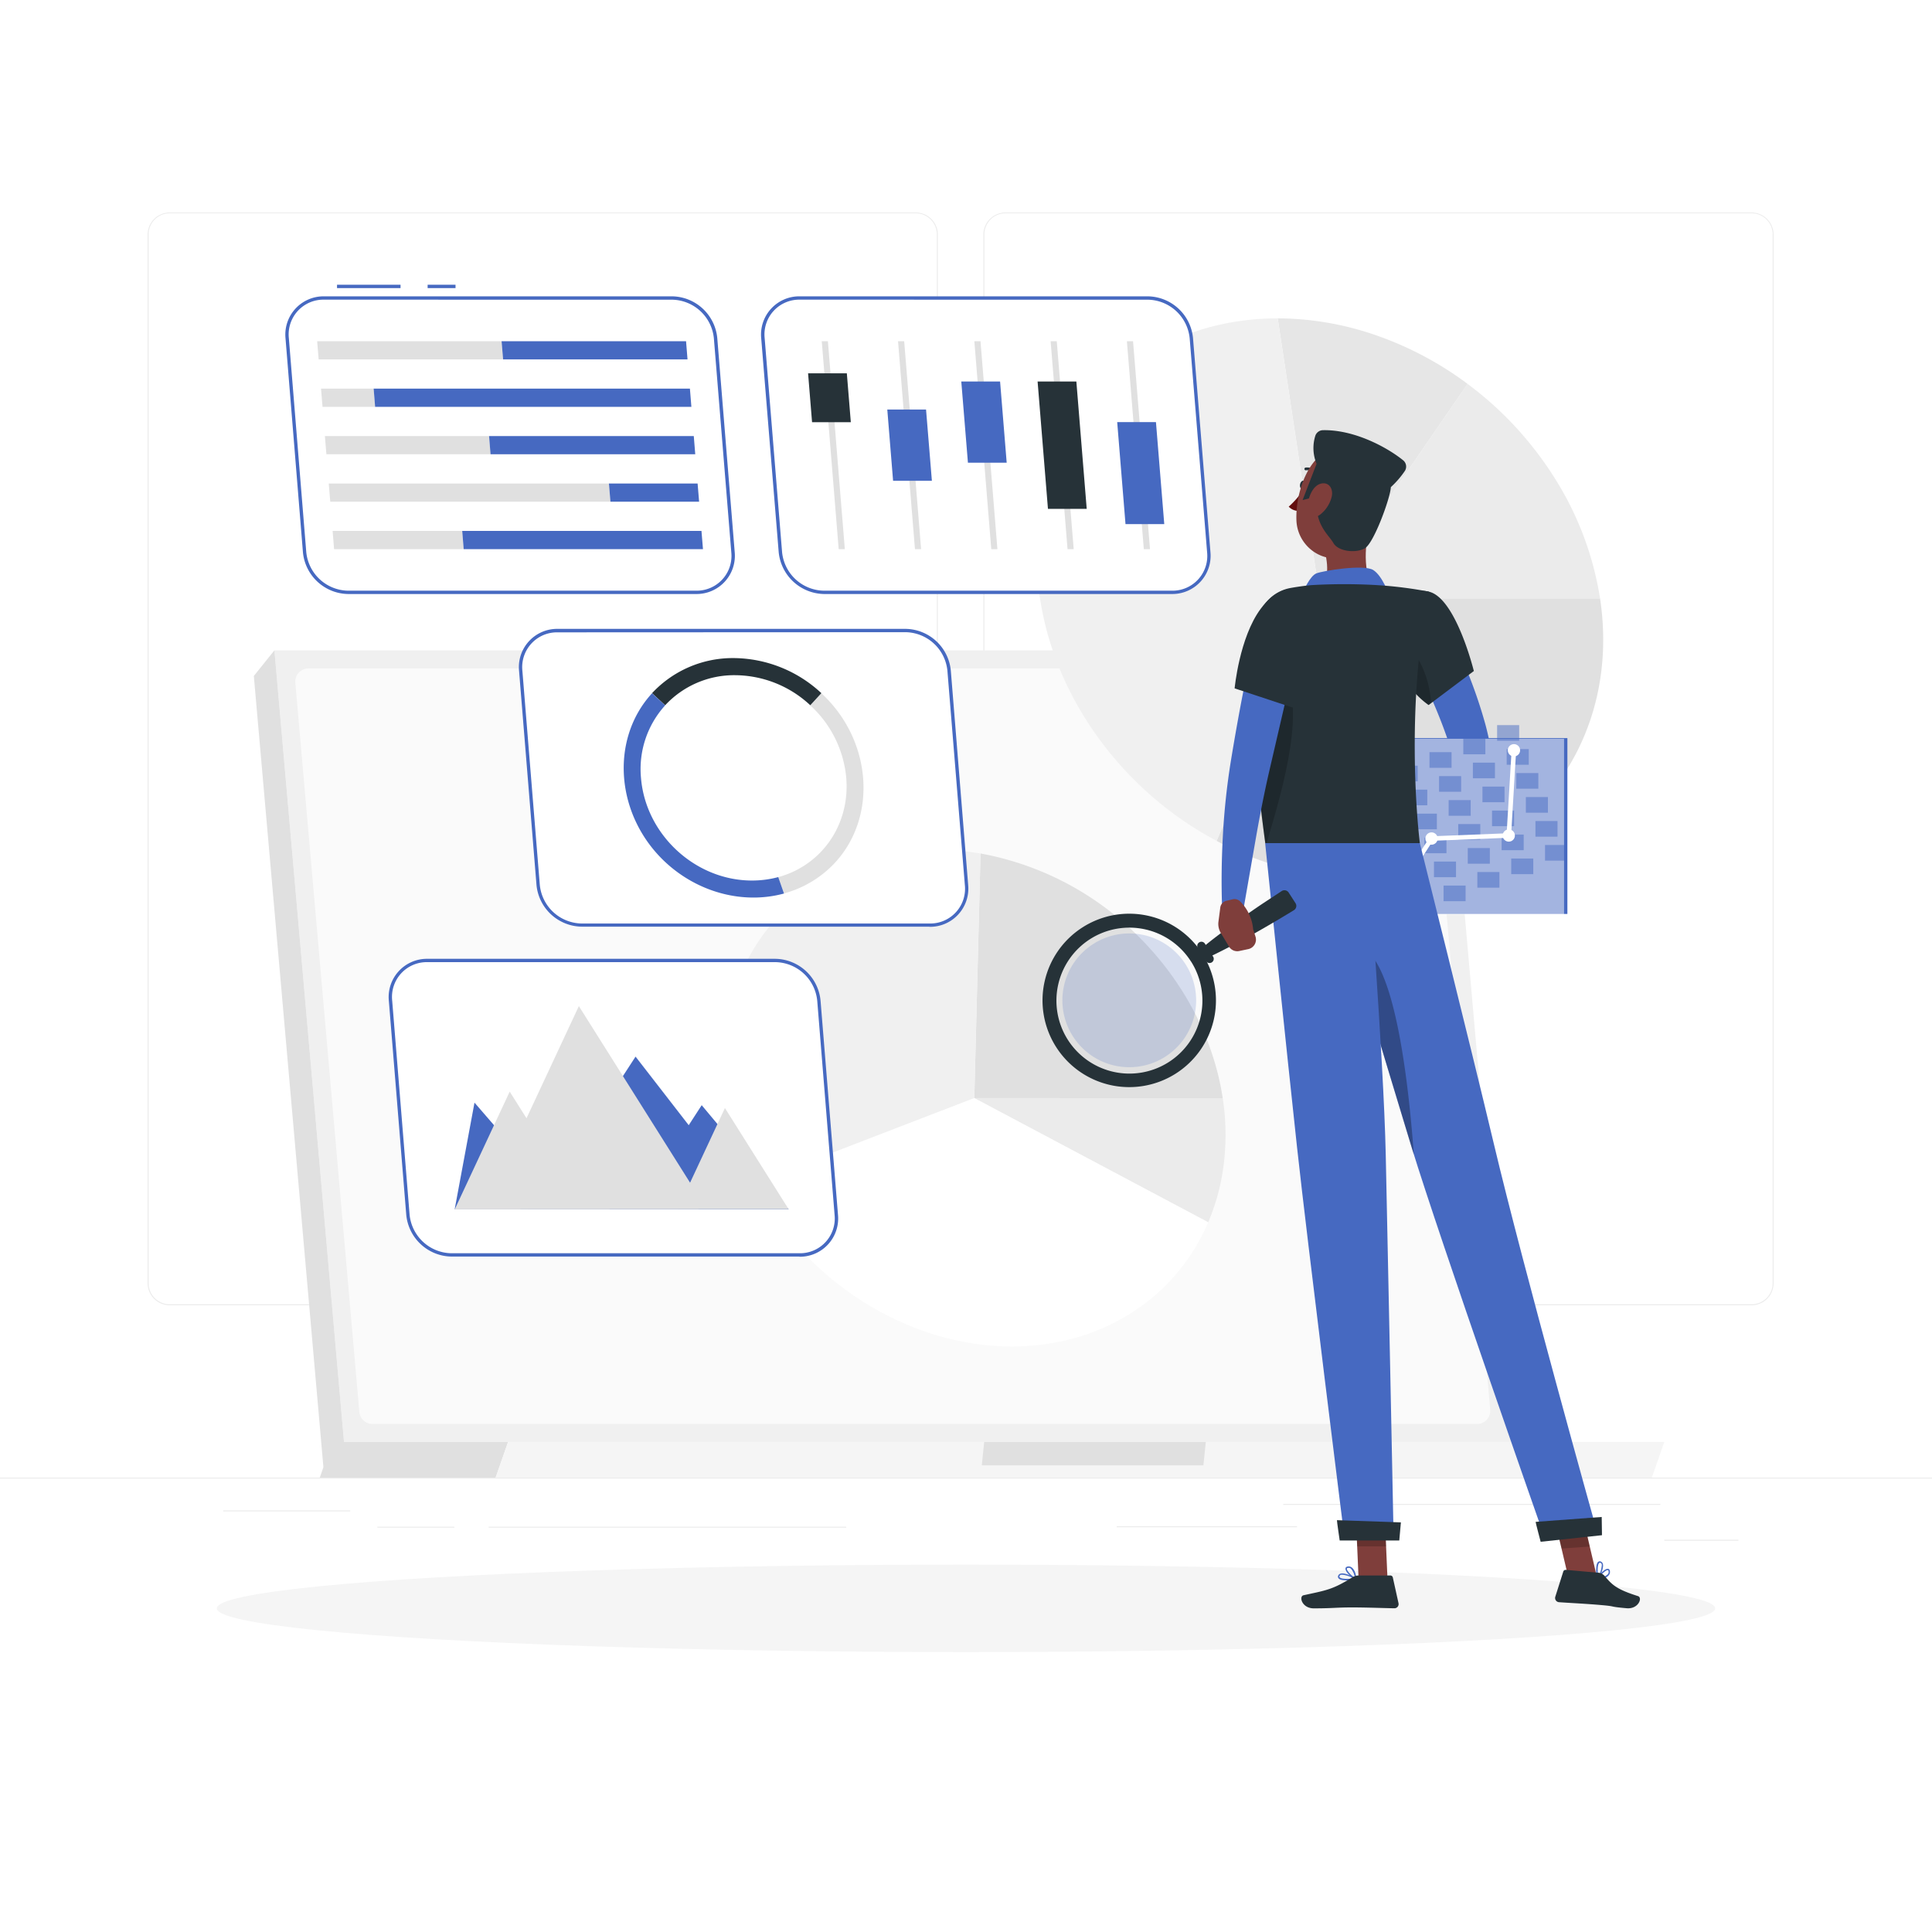 <svg class="animated" xmlns="http://www.w3.org/2000/svg" viewBox="0 0 500 500" version="1.1" xmlns:xlink="http://www.w3.org/1999/xlink" xmlns:svgjs="http://svgjs.com/svgjs" ><style>svg:not(.animated) .animable {opacity: 0;}.animated #background-complete--inject-2 {animation: 1s 1 forwards cubic-bezier(.36,-0.01,.5,1.38) slideDown;animation-delay: 0s;}.animated #Shadow--inject-2 {animation: 1s 1 forwards cubic-bezier(.36,-0.01,.5,1.38) fadeIn;animation-delay: 0s;}.animated #setup-analytics--inject-2 {animation: 1s 1 forwards cubic-bezier(.36,-0.01,.5,1.38) lightSpeedRight,3s Infinite  linear heartbeat;animation-delay: 0s,1s;}.animated #Character--inject-2 {animation: 1s 1 forwards cubic-bezier(.36,-0.01,.5,1.38) fadeIn;animation-delay: 0s;}            @keyframes slideDown {                0% {                    opacity: 0;                    transform: translateY(-30px);                }                100% {                    opacity: 1;                    transform: translateY(0);                }            }                    @keyframes fadeIn {                0% {                    opacity: 0;                }                100% {                    opacity: 1;                }            }                    @keyframes lightSpeedRight {              from {                transform: translate3d(50%, 0, 0) skewX(-20deg);                opacity: 0;              }              60% {                transform: skewX(10deg);                opacity: 1;              }              80% {                transform: skewX(-2deg);              }              to {                opacity: 1;                transform: translate3d(0, 0, 0);              }            }                    @keyframes heartbeat {                0% {                    transform: scale(1);                }                10% {                    transform: scale(1.1);                }                30% {                    transform: scale(1);                }                40% {                    transform: scale(1);                }                50% {                    transform: scale(1.1);                }                60% {                    transform: scale(1);                }                100% {                    transform: scale(1);                }            }        </style><g id="background-complete--inject-2" class="animable" style="transform-origin: 250px 226.87px;"><rect y="382.4" width="500" height="0.25" style="fill: rgb(235, 235, 235); transform-origin: 250px 382.525px;" id="elqs9frng8iw8" class="animable"></rect><rect x="332.11" y="389.21" width="97.6" height="0.25" style="fill: rgb(235, 235, 235); transform-origin: 380.91px 389.335px;" id="elu56ypnpfho" class="animable"></rect><rect x="289" y="394.99" width="46.67" height="0.25" style="fill: rgb(235, 235, 235); transform-origin: 312.335px 395.115px;" id="elsykcod9sqjj" class="animable"></rect><rect x="430.71" y="398.49" width="19.19" height="0.25" style="fill: rgb(235, 235, 235); transform-origin: 440.305px 398.615px;" id="elkz5tr3os30g" class="animable"></rect><rect x="126.47" y="395.11" width="92.53" height="0.25" style="fill: rgb(235, 235, 235); transform-origin: 172.735px 395.235px;" id="elpxm4gsijtb" class="animable"></rect><rect x="97.67" y="395.11" width="19.9" height="0.25" style="fill: rgb(235, 235, 235); transform-origin: 107.62px 395.235px;" id="elwbtdc7w228" class="animable"></rect><rect x="57.79" y="390.89" width="32.86" height="0.25" style="fill: rgb(235, 235, 235); transform-origin: 74.22px 391.015px;" id="el4jpq05tbrc7" class="animable"></rect><path d="M237,337.8H43.91a5.71,5.71,0,0,1-5.7-5.71V60.66A5.71,5.71,0,0,1,43.91,55H237a5.71,5.71,0,0,1,5.71,5.71V332.09A5.71,5.71,0,0,1,237,337.8ZM43.91,55.2a5.46,5.46,0,0,0-5.45,5.46V332.09a5.46,5.46,0,0,0,5.45,5.46H237a5.47,5.47,0,0,0,5.46-5.46V60.66A5.47,5.47,0,0,0,237,55.2Z" style="fill: rgb(235, 235, 235); transform-origin: 140.46px 196.4px;" id="elytmhapof6vb" class="animable"></path><path d="M453.31,337.8H260.21a5.72,5.72,0,0,1-5.71-5.71V60.66A5.72,5.72,0,0,1,260.21,55h193.1A5.71,5.71,0,0,1,459,60.66V332.09A5.71,5.71,0,0,1,453.31,337.8ZM260.21,55.2a5.47,5.47,0,0,0-5.46,5.46V332.09a5.47,5.47,0,0,0,5.46,5.46h193.1a5.47,5.47,0,0,0,5.46-5.46V60.66a5.47,5.47,0,0,0-5.46-5.46Z" style="fill: rgb(235, 235, 235); transform-origin: 356.75px 196.4px;" id="el17moy7kcd1p" class="animable"></path><polygon points="391.07 373.19 89.03 373.19 71.02 168.31 373.06 168.31 391.07 373.19" style="fill: rgb(240, 240, 240); transform-origin: 231.045px 270.75px;" id="el2c6snc805v8" class="animable"></polygon><polygon points="83.7 379.72 89.03 373.19 71.02 168.31 65.69 174.94 83.7 379.72" style="fill: rgb(224, 224, 224); transform-origin: 77.36px 274.015px;" id="el5ml3d2tegwy" class="animable"></polygon><path d="M93,365.42,76.43,176.69a3.41,3.41,0,0,1,3.39-3.7H365.68a3.39,3.39,0,0,1,3.39,3.1l16.59,188.73a3.4,3.4,0,0,1-3.39,3.7H96.41A3.39,3.39,0,0,1,93,365.42Z" style="fill: rgb(250, 250, 250); transform-origin: 231.045px 270.755px;" id="elg4p12rbpk4q" class="animable"></path><polygon points="131.49 373.19 85.98 373.19 82.76 382.4 128.27 382.4 131.49 373.19" style="fill: rgb(224, 224, 224); transform-origin: 107.125px 377.795px;" id="elk7jju4i997" class="animable"></polygon><polygon points="131.49 373.19 430.71 373.19 427.49 382.4 128.27 382.4 131.49 373.19" style="fill: rgb(245, 245, 245); transform-origin: 279.49px 377.795px;" id="el6npj5jqm6cd" class="animable"></polygon><polygon points="254.7 373.19 312.06 373.19 311.44 379.22 254.09 379.22 254.7 373.19" style="fill: rgb(224, 224, 224); transform-origin: 283.075px 376.205px;" id="elndws1sffkbf" class="animable"></polygon><path d="M341.62,154.86h72.47c6,39.76-21.77,72.47-61.53,72.47a80.81,80.81,0,0,1-37.7-9.71Z" style="fill: rgb(224, 224, 224); transform-origin: 364.883px 191.095px;" id="el0mi5t0gcv1d9" class="animable"></path><path d="M341.62,154.86l38.19-55.51a90.19,90.19,0,0,1,22.86,24.89,81.84,81.84,0,0,1,11.42,30.62Z" style="fill: rgb(235, 235, 235); transform-origin: 377.855px 127.105px;" id="eloec5pb8t7do" class="animable"></path><path d="M341.62,154.86,330.67,82.39a78,78,0,0,1,25.45,4.38,87.58,87.58,0,0,1,23.69,12.58Z" style="fill: rgb(230, 230, 230); transform-origin: 355.24px 118.625px;" id="ele0eguukixi" class="animable"></path><path d="M341.62,154.86l-26.76,62.76c-24.35-12.92-41.81-36.9-45.71-62.76-6-39.75,21.76-72.47,61.52-72.47Z" style="fill: rgb(240, 240, 240); transform-origin: 304.977px 150.005px;" id="eloqbbvgtal9e" class="animable"></path><path d="M252.15,284.19h64.29a62.4,62.4,0,0,1,.32,16.64,55.72,55.72,0,0,1-4.08,15.5Z" style="fill: rgb(235, 235, 235); transform-origin: 284.659px 300.26px;" id="eljz88khkbzq" class="animable"></path><path d="M252.15,284.19l1.61-63.31a77.39,77.39,0,0,1,41.4,22c11.46,11.57,19,26.21,21.28,41.32Z" style="fill: rgb(224, 224, 224); transform-origin: 284.295px 252.54px;" id="elpkf9bpml739" class="animable"></path><path d="M252.15,284.19l-57.08,22a71.4,71.4,0,0,1-7.2-22c-5.33-35.27,19.31-64.29,54.57-64.29a66.93,66.93,0,0,1,11.32,1Z" style="fill: rgb(240, 240, 240); transform-origin: 220.452px 263.045px;" id="elm0bah7mk9fk" class="animable"></path><path d="M252.15,284.19l60.53,32.14c-8.47,19.87-27.88,32.14-50.81,32.14-27,0-53.75-17-66.8-42.29Z" style="fill: rgb(255, 255, 255); transform-origin: 253.875px 316.33px;" id="elzmaxy1pn9vo" class="animable"></path></g><g id="Shadow--inject-2" class="animable" style="transform-origin: 250px 416.24px;"><ellipse id="path--inject-2" cx="250" cy="416.24" rx="193.89" ry="11.32" style="fill: rgb(245, 245, 245); transform-origin: 250px 416.24px;" class="animable"></ellipse></g><g id="setup-analytics--inject-2" class="animable animator-active" style="transform-origin: 193.575px 199.466px;"><path d="M240.59,239.39H150.51A11.52,11.52,0,0,1,139.27,229l-4.51-55.38a9.47,9.47,0,0,1,9.55-10.4h90.07a11.52,11.52,0,0,1,11.24,10.4L250.13,229A9.46,9.46,0,0,1,240.59,239.39Z" style="fill: rgb(255, 255, 255); transform-origin: 192.445px 201.305px;" id="eldo056d9vqx" class="animable"></path><path d="M240.59,239.82H150.51A11.93,11.93,0,0,1,138.84,229l-4.51-55.39a9.9,9.9,0,0,1,10-10.86h90.07a11.93,11.93,0,0,1,11.67,10.79L250.56,229a9.9,9.9,0,0,1-10,10.86Zm-96.28-76.17a9,9,0,0,0-9.12,9.92L139.7,229a11.06,11.06,0,0,0,10.81,10h90.08A9,9,0,0,0,249.7,229l-4.51-55.39a11.06,11.06,0,0,0-10.81-10Z" style="fill: rgb(70, 105, 193); transform-origin: 192.445px 201.305px;" id="eldau2vo95w98" class="animable"></path><path d="M216.14,223.22a28,28,0,0,1-13.24,8L201.41,227c11.09-3,18.6-13.38,17.6-25.67a28.9,28.9,0,0,0-9.31-18.78l2.87-3.13C225.57,191.41,227.18,211.19,216.14,223.22Z" style="fill: rgb(224, 224, 224); transform-origin: 212.442px 205.32px;" id="elk80qwmsfrc" class="animable"></path><path d="M212.57,179.39l-2.87,3.13a28.72,28.72,0,0,0-19.42-7.78,24.33,24.33,0,0,0-18.14,7.79l-3.39-3.14a28.54,28.54,0,0,1,21.17-9.08A33.6,33.6,0,0,1,212.57,179.39Z" style="fill: rgb(38, 50, 56); transform-origin: 190.66px 176.419px;" id="eln0dbxx5wvgq" class="animable"></path><path d="M202.9,231.24c-10.45,2.85-22.13-.21-30.58-8-13-12-14.61-31.81-3.57-43.83l3.39,3.14a24.48,24.48,0,0,0-6.25,18.77c1.19,14.67,14.05,26.56,28.72,26.56a26,26,0,0,0,6.8-.89Z" style="fill: rgb(70, 105, 193); transform-origin: 182.158px 205.849px;" id="ela4l0sub537k" class="animable"></path><rect x="110.67" y="73.69" width="7.22" height="0.87" style="fill: rgb(70, 105, 193); transform-origin: 114.28px 74.125px;" id="elor918l0g0do" class="animable"></rect><rect x="87.22" y="73.69" width="16.44" height="0.87" style="fill: rgb(70, 105, 193); transform-origin: 95.44px 74.125px;" id="el4ynbpf0mk7b" class="animable"></rect><path d="M180.14,153.29H90.07A11.51,11.51,0,0,1,78.83,142.9L74.32,87.51a9.46,9.46,0,0,1,9.55-10.39h90.07a11.52,11.52,0,0,1,11.24,10.39l4.51,55.39A9.46,9.46,0,0,1,180.14,153.29Z" style="fill: rgb(255, 255, 255); transform-origin: 132.005px 115.205px;" id="elg2eamvah61" class="animable"></path><path d="M180.14,153.73H90.07A11.93,11.93,0,0,1,78.4,142.94L73.89,87.55a9.9,9.9,0,0,1,10-10.86h90.07a11.93,11.93,0,0,1,11.67,10.79l4.51,55.39a9.9,9.9,0,0,1-10,10.86ZM83.87,77.55a9,9,0,0,0-9.12,9.93l4.51,55.39a11.06,11.06,0,0,0,10.81,10h90.07a9,9,0,0,0,9.12-9.92l-4.51-55.39a11.07,11.07,0,0,0-10.81-10Z" style="fill: rgb(70, 105, 193); transform-origin: 132.015px 115.21px;" id="elrugk1ile48" class="animable"></path><polygon points="82.47 93.01 130.2 93.01 129.81 88.3 82.08 88.3 82.47 93.01" style="fill: rgb(224, 224, 224); transform-origin: 106.14px 90.655px;" id="elusewvxogryb" class="animable"></polygon><polygon points="177.93 93.01 130.2 93.01 129.81 88.3 177.55 88.3 177.93 93.01" style="fill: rgb(70, 105, 193); transform-origin: 153.87px 90.655px;" id="el07z9oqi4dfwl" class="animable"></polygon><polygon points="83.47 105.29 97.08 105.29 96.7 100.57 83.08 100.57 83.47 105.29" style="fill: rgb(224, 224, 224); transform-origin: 90.08px 102.93px;" id="el0kweq3ha7wim" class="animable"></polygon><polygon points="178.93 105.29 97.08 105.29 96.7 100.57 178.55 100.57 178.93 105.29" style="fill: rgb(70, 105, 193); transform-origin: 137.815px 102.93px;" id="ellguf0focwx" class="animable"></polygon><polygon points="84.47 117.56 126.95 117.56 126.57 112.85 84.08 112.85 84.47 117.56" style="fill: rgb(224, 224, 224); transform-origin: 105.515px 115.205px;" id="el6tqdxgax26" class="animable"></polygon><polygon points="179.93 117.56 126.95 117.56 126.57 112.85 179.55 112.85 179.93 117.56" style="fill: rgb(70, 105, 193); transform-origin: 153.25px 115.205px;" id="elpwrangomr3p" class="animable"></polygon><polygon points="85.47 129.84 157.98 129.84 157.59 125.13 85.08 125.13 85.47 129.84" style="fill: rgb(224, 224, 224); transform-origin: 121.53px 127.485px;" id="elejkg3nnbja" class="animable"></polygon><polygon points="180.93 129.84 157.98 129.84 157.59 125.13 180.54 125.13 180.93 129.84" style="fill: rgb(70, 105, 193); transform-origin: 169.26px 127.485px;" id="elk0gjdnigi28" class="animable"></polygon><polygon points="86.46 142.12 120 142.12 119.62 137.4 86.08 137.4 86.46 142.12" style="fill: rgb(224, 224, 224); transform-origin: 103.04px 139.76px;" id="elird7orfvoh" class="animable"></polygon><polygon points="181.93 142.12 120 142.12 119.62 137.4 181.54 137.4 181.93 142.12" style="fill: rgb(70, 105, 193); transform-origin: 150.775px 139.76px;" id="eldckcitoe17j" class="animable"></polygon><path d="M303.28,153.29H213.21A11.51,11.51,0,0,1,202,142.9l-4.51-55.39A9.46,9.46,0,0,1,207,77.12h90.08a11.52,11.52,0,0,1,11.24,10.39l4.51,55.39A9.46,9.46,0,0,1,303.28,153.29Z" style="fill: rgb(255, 255, 255); transform-origin: 255.16px 115.205px;" id="elrpylrstva0r" class="animable"></path><path d="M303.28,153.73H213.21a12,12,0,0,1-11.68-10.79L197,87.55a9.9,9.9,0,0,1,10-10.86h90.08a11.93,11.93,0,0,1,11.67,10.79l4.51,55.39a9.9,9.9,0,0,1-10,10.86ZM207,77.55a9,9,0,0,0-9.11,9.93l4.51,55.39a11.06,11.06,0,0,0,10.81,10h90.07a9,9,0,0,0,9.12-9.92l-4.51-55.39a11.07,11.07,0,0,0-10.81-10Z" style="fill: rgb(70, 105, 193); transform-origin: 255.13px 115.21px;" id="ely4q3q4hn5z" class="animable"></path><polygon points="258.13 142.12 256.54 142.12 252.16 88.3 253.75 88.3 258.13 142.12" style="fill: rgb(224, 224, 224); transform-origin: 255.145px 115.21px;" id="elm4hw3v3jx9n" class="animable"></polygon><polygon points="260.53 119.75 250.5 119.75 248.78 98.73 258.82 98.73 260.53 119.75" style="fill: rgb(70, 105, 193); transform-origin: 254.655px 109.24px;" id="el3je7ibygzyl" class="animable"></polygon><polygon points="238.38 142.12 236.79 142.12 232.41 88.3 234 88.3 238.38 142.12" style="fill: rgb(224, 224, 224); transform-origin: 235.395px 115.21px;" id="elr82r25z45oi" class="animable"></polygon><polygon points="241.17 124.42 231.13 124.42 229.63 105.99 239.66 105.99 241.17 124.42" style="fill: rgb(70, 105, 193); transform-origin: 235.4px 115.205px;" id="elbmkextbfxkn" class="animable"></polygon><polygon points="218.64 142.12 217.05 142.12 212.67 88.3 214.26 88.3 218.64 142.12" style="fill: rgb(224, 224, 224); transform-origin: 215.655px 115.21px;" id="elz0f6vmxyzw" class="animable"></polygon><polygon points="220.19 109.26 210.16 109.26 209.13 96.61 219.16 96.61 220.19 109.26" style="fill: rgb(38, 50, 56); transform-origin: 214.66px 102.935px;" id="elq9cp9fx3x8o" class="animable"></polygon><polygon points="277.87 142.12 276.28 142.12 271.9 88.3 273.49 88.3 277.87 142.12" style="fill: rgb(224, 224, 224); transform-origin: 274.885px 115.21px;" id="elv7uc9zxq7y8" class="animable"></polygon><polygon points="281.24 131.69 271.21 131.69 268.53 98.73 278.56 98.73 281.24 131.69" style="fill: rgb(38, 50, 56); transform-origin: 274.885px 115.21px;" id="elv0ylu9pfo7r" class="animable"></polygon><polygon points="297.62 142.12 296.02 142.12 291.64 88.3 293.23 88.3 297.62 142.12" style="fill: rgb(224, 224, 224); transform-origin: 294.63px 115.21px;" id="elyb2gq2lawc" class="animable"></polygon><polygon points="301.31 135.64 291.28 135.64 289.13 109.24 299.16 109.24 301.31 135.64" style="fill: rgb(70, 105, 193); transform-origin: 295.22px 122.44px;" id="elbhsvyruhxj" class="animable"></polygon><path d="M206.89,324.77H116.81a11.53,11.53,0,0,1-11.24-10.39L101.07,259a9.46,9.46,0,0,1,9.54-10.39h90.08A11.53,11.53,0,0,1,211.93,259l4.51,55.39A9.47,9.47,0,0,1,206.89,324.77Z" style="fill: rgb(255, 255, 255); transform-origin: 158.754px 286.69px;" id="el3u255ejlg05" class="animable"></path><path d="M206.89,325.2H116.81a11.94,11.94,0,0,1-11.67-10.79L100.63,259a9.9,9.9,0,0,1,10-10.86h90.08A11.94,11.94,0,0,1,212.36,259l4.51,55.38a9.9,9.9,0,0,1-10,10.86ZM110.61,249A9,9,0,0,0,101.5,259L106,314.34a11.06,11.06,0,0,0,10.8,10h90.08a9,9,0,0,0,9.11-9.93L211.5,259a11.07,11.07,0,0,0-10.81-10Z" style="fill: rgb(70, 105, 193); transform-origin: 158.75px 286.69px;" id="eltbghwwl6l2c" class="animable"></path><polygon points="122.8 285.36 142.21 307.79 164.48 273.45 178.24 291.2 181.6 286.02 204.11 312.99 117.67 312.96 122.8 285.36" style="fill: rgb(70, 105, 193); transform-origin: 160.89px 293.22px;" id="elgupxlvxa62a" class="animable"></polygon><polygon points="187.61 286.76 178.59 306.08 149.81 260.38 136.26 289.4 131.91 282.51 117.68 312.99 204.1 312.94 187.61 286.76" style="fill: rgb(224, 224, 224); transform-origin: 160.89px 286.685px;" id="ell2rqr7m0q8" class="animable"></polygon></g><g id="Character--inject-2" class="animable" style="transform-origin: 347.111px 263.783px;"><path d="M372.88,159.06c2.41,4.52,4.48,9,6.43,13.64a126.57,126.57,0,0,1,5,14.39c.35,1.24.65,2.52.94,3.8a13.53,13.53,0,0,1,.4,2.71,14.78,14.78,0,0,1-.15,2.72,26.3,26.3,0,0,1-3,8.28,55.92,55.92,0,0,1-9.35,12.45,2.83,2.83,0,0,1-4.54-3.28l.07-.13A99.32,99.32,0,0,0,374.44,201a20,20,0,0,0,1.23-5.7,5,5,0,0,0-.08-.95,1.16,1.16,0,0,0-.08-.29l-.19-.59c-.33-1.08-.67-2.16-1.07-3.24-1.52-4.34-3.39-8.7-5.34-13s-4-8.69-6.08-12.86l0-.09a5.67,5.67,0,0,1,10.09-5.18Z" style="fill: rgb(70, 105, 193); transform-origin: 373.934px 186.968px;" id="eltijwlr6kl6k" class="animable"></path><path d="M369.75,213.21,365,214.72l5.62,6.57a11,11,0,0,0,2.94-4.67,2.31,2.31,0,0,0-.9-2.49l-.8-.58A2.36,2.36,0,0,0,369.75,213.21Z" style="fill: rgb(127, 62, 59); transform-origin: 369.32px 217.194px;" id="elelkenwjs71q" class="animable"></path><polygon points="358.4 218.77 364.42 223.55 370.6 221.29 364.98 214.72 358.4 218.77" style="fill: rgb(127, 62, 59); transform-origin: 364.5px 219.135px;" id="el8q31t9n4cod" class="animable"></polygon><path d="M337.85,125.61c-.12.59-.53,1-.92.93s-.6-.62-.48-1.21.53-1,.92-.93S338,125,337.85,125.61Z" style="fill: rgb(38, 50, 56); transform-origin: 337.156px 125.47px;" id="elqryn15f5snq" class="animable"></path><path d="M337.37,126.63a21.82,21.82,0,0,1-3.85,4.49,3.47,3.47,0,0,0,2.72,1.1Z" style="fill: rgb(99, 15, 15); transform-origin: 335.445px 129.427px;" id="eld6xv09j58qg" class="animable"></path><path d="M340.68,122.77a.36.36,0,0,0,.26-.6,3.51,3.51,0,0,0-3-1.17.36.36,0,1,0,.12.7h0a2.81,2.81,0,0,1,2.37,1A.35.35,0,0,0,340.68,122.77Z" style="fill: rgb(38, 50, 56); transform-origin: 339.307px 121.876px;" id="elqlc41flbp48" class="animable"></path><path d="M354.28,136.38c-1.07,5.48-1.72,13.06,2.11,16.72,0,0-1.5,5.55-11.67,5.55-11.19,0-5.38-4.87-5.38-4.87,4.65-1.45,4.61-6.74,3.54-11Z" style="fill: rgb(127, 62, 59); transform-origin: 347.111px 147.515px;" id="el36g6opxeu6p" class="animable"></path><path d="M337.37,152.92s1.64-3.86,3.3-4.53,12.28-2.41,14.72-.87,4.1,6.48,4.1,6.48Z" style="fill: rgb(70, 105, 193); transform-origin: 348.43px 150.451px;" id="el78j1xxjf6i8" class="animable"></path><path d="M348.59,409c-1,0-1.89-.13-2.2-.57a.66.66,0,0,1,0-.77.85.85,0,0,1,.57-.41c1.24-.34,3.86,1.15,4,1.21a.17.17,0,0,1,.08.18.17.17,0,0,1-.14.15A13.55,13.55,0,0,1,348.59,409Zm-1.19-1.45a1.22,1.22,0,0,0-.34,0,.49.49,0,0,0-.35.25c-.12.22-.08.32,0,.39.35.48,2.24.49,3.63.3A8,8,0,0,0,347.4,407.53Z" style="fill: rgb(70, 105, 193); transform-origin: 348.655px 408.1px;" id="elwb065axko5i" class="animable"></path><path d="M350.85,408.77h-.07c-.91-.41-2.7-2-2.56-2.87,0-.2.17-.45.66-.5a1.31,1.31,0,0,1,1,.3c1,.79,1.16,2.8,1.17,2.89a.21.21,0,0,1-.08.16A.17.17,0,0,1,350.85,408.77Zm-1.83-3h-.1c-.32,0-.34.16-.35.2-.08.51,1.13,1.78,2.06,2.34a4.22,4.22,0,0,0-1-2.31A.92.92,0,0,0,349,405.74Z" style="fill: rgb(70, 105, 193); transform-origin: 349.631px 407.082px;" id="elpljyqkkxo1q" class="animable"></path><polygon points="359.08 408.59 351.6 408.59 350.85 391.26 358.33 391.26 359.08 408.59" style="fill: rgb(127, 62, 59); transform-origin: 354.965px 399.925px;" id="eloe9re58klf" class="animable"></polygon><path d="M351.64,407.73h8.18a.66.66,0,0,1,.64.51l1.47,6.65a1.08,1.08,0,0,1-1.07,1.33c-2.95-.05-7.21-.22-10.92-.22-4.33,0-4.86.24-9.94.24-3.07,0-3.92-3.11-2.64-3.39,5.86-1.28,7.42-1.42,12.48-4.54A3.46,3.46,0,0,1,351.64,407.73Z" style="fill: rgb(38, 50, 56); transform-origin: 349.372px 411.985px;" id="elzg04jumdba" class="animable"></path><path d="M369.79,153.12c7,1.61,11.64,20.54,11.64,20.54l-11.71,8.8A22.35,22.35,0,0,1,361,169.54C358.62,160.16,362.62,151.48,369.79,153.12Z" style="fill: rgb(38, 50, 56); transform-origin: 370.871px 167.69px;" id="eliq8sj03tsjn" class="animable"></path><g id="el5r18hpflsis"><path d="M363.78,166.29c3.81,3.77,6.27,9.72,6.57,15.69l-.62.48a22.34,22.34,0,0,1-8.7-12.92c-.14-.56-.27-1.12-.37-1.67Z" style="opacity: 0.2; transform-origin: 365.505px 174.375px;" class="animable"></path></g><g id="elr2g6gs2mvt9"><rect x="344.44" y="191.02" width="61.2" height="45.51" style="fill: rgb(70, 105, 193); transform-origin: 375.04px 213.775px; transform: rotate(-21.78deg);" class="animable"></rect></g><g id="elga17qrn7wn"><rect x="344.48" y="191.19" width="60.3" height="45.51" style="fill: rgb(255, 255, 255); opacity: 0.5; transform-origin: 374.63px 213.945px; transform: rotate(-21.78deg);" class="animable"></rect></g><g id="elx6gbfo256bo"><g style="opacity: 0.5; transform-origin: 374.625px 213.945px;" class="animable"><g id="elr9m9j2klybd"><rect x="343.69" y="205.15" width="5.71" height="4.05" style="fill: rgb(70, 105, 193); transform-origin: 346.545px 207.175px; transform: rotate(-21.78deg);" class="animable"></rect></g><g id="elcezu9x0xerp"><rect x="352.44" y="201.65" width="5.71" height="4.05" style="fill: rgb(70, 105, 193); transform-origin: 355.295px 203.675px; transform: rotate(-21.78deg);" class="animable"></rect></g><g id="el97nejugv0jb"><rect x="361.19" y="198.16" width="5.71" height="4.05" style="fill: rgb(70, 105, 193); transform-origin: 364.045px 200.185px; transform: rotate(-21.78deg);" class="animable"></rect></g><g id="el5pega2he7u6"><rect x="369.95" y="194.66" width="5.71" height="4.05" style="fill: rgb(70, 105, 193); transform-origin: 372.805px 196.685px; transform: rotate(-21.78deg);" class="animable"></rect></g><g id="el5sbik26mjnl"><rect x="378.7" y="191.16" width="5.71" height="4.05" style="fill: rgb(70, 105, 193); transform-origin: 381.555px 193.185px; transform: rotate(-21.78deg);" class="animable"></rect></g><g id="elio43r33xmcb"><rect x="387.45" y="187.66" width="5.71" height="4.05" style="fill: rgb(70, 105, 193); transform-origin: 390.305px 189.685px; transform: rotate(-21.78deg);" class="animable"></rect></g><g id="el0ke0qilg9pi"><rect x="346.17" y="211.36" width="5.71" height="4.05" style="fill: rgb(70, 105, 193); transform-origin: 349.025px 213.385px; transform: rotate(-21.78deg);" class="animable"></rect></g><g id="ell4pnkmf97g"><rect x="354.92" y="207.86" width="5.71" height="4.05" style="fill: rgb(70, 105, 193); transform-origin: 357.775px 209.885px; transform: rotate(-21.78deg);" class="animable"></rect></g><g id="els2ga9v3wbn"><rect x="363.67" y="204.36" width="5.71" height="4.05" style="fill: rgb(70, 105, 193); transform-origin: 366.525px 206.385px; transform: rotate(-21.78deg);" class="animable"></rect></g><g id="el0749o2d598v"><rect x="372.43" y="200.86" width="5.71" height="4.05" style="fill: rgb(70, 105, 193); transform-origin: 375.285px 202.885px; transform: rotate(-21.78deg);" class="animable"></rect></g><g id="elb4a3lxjyp9m"><rect x="381.18" y="197.37" width="5.71" height="4.05" style="fill: rgb(70, 105, 193); transform-origin: 384.035px 199.395px; transform: rotate(-21.78deg);" class="animable"></rect></g><g id="ellgtf0lhwao9"><rect x="389.93" y="193.87" width="5.71" height="4.05" style="fill: rgb(70, 105, 193); transform-origin: 392.785px 195.895px; transform: rotate(-21.78deg);" class="animable"></rect></g><g id="elee3w9t55qs"><rect x="348.65" y="217.56" width="5.71" height="4.05" style="fill: rgb(70, 105, 193); transform-origin: 351.505px 219.585px; transform: rotate(-21.78deg);" class="animable"></rect></g><g id="el1q4ezuy7gyc"><rect x="357.4" y="214.06" width="5.71" height="4.05" style="fill: rgb(70, 105, 193); transform-origin: 360.255px 216.085px; transform: rotate(-21.78deg);" class="animable"></rect></g><g id="elmg67bj74hzp"><rect x="366.15" y="210.57" width="5.71" height="4.05" style="fill: rgb(70, 105, 193); transform-origin: 369.005px 212.595px; transform: rotate(-21.78deg);" class="animable"></rect></g><g id="el08kugd4q8fzq"><rect x="374.91" y="207.07" width="5.71" height="4.05" style="fill: rgb(70, 105, 193); transform-origin: 377.765px 209.095px; transform: rotate(-21.78deg);" class="animable"></rect></g><g id="elu94vvllcbm"><rect x="383.66" y="203.57" width="5.71" height="4.05" style="fill: rgb(70, 105, 193); transform-origin: 386.515px 205.595px; transform: rotate(-21.78deg);" class="animable"></rect></g><g id="elr0kbn53notl"><rect x="392.41" y="200.07" width="5.71" height="4.05" style="fill: rgb(70, 105, 193); transform-origin: 395.265px 202.095px; transform: rotate(-21.78deg);" class="animable"></rect></g><g id="ellcef3dcq5"><rect x="351.13" y="223.77" width="5.71" height="4.05" style="fill: rgb(70, 105, 193); transform-origin: 353.985px 225.795px; transform: rotate(-21.78deg);" class="animable"></rect></g><g id="el96j0rdfqeyc"><rect x="359.88" y="220.27" width="5.71" height="4.05" style="fill: rgb(70, 105, 193); transform-origin: 362.735px 222.295px; transform: rotate(-21.78deg);" class="animable"></rect></g><g id="el7uets9yhd4x"><rect x="368.63" y="216.77" width="5.71" height="4.05" style="fill: rgb(70, 105, 193); transform-origin: 371.485px 218.795px; transform: rotate(-21.78deg);" class="animable"></rect></g><g id="eleh5c6udx10e"><rect x="377.39" y="213.27" width="5.71" height="4.05" style="fill: rgb(70, 105, 193); transform-origin: 380.245px 215.295px; transform: rotate(-21.78deg);" class="animable"></rect></g><g id="elly4xq5471fm"><rect x="386.14" y="209.77" width="5.71" height="4.05" style="fill: rgb(70, 105, 193); transform-origin: 388.995px 211.795px; transform: rotate(-21.78deg);" class="animable"></rect></g><g id="el2v7eufjdl2t"><rect x="394.89" y="206.28" width="5.71" height="4.05" style="fill: rgb(70, 105, 193); transform-origin: 397.745px 208.305px; transform: rotate(-21.78deg);" class="animable"></rect></g><g id="elgbkq9udthh"><rect x="353.61" y="229.97" width="5.71" height="4.05" style="fill: rgb(70, 105, 193); transform-origin: 356.465px 231.995px; transform: rotate(-21.78deg);" class="animable"></rect></g><g id="elkxysoocqb9c"><rect x="362.36" y="226.47" width="5.71" height="4.05" style="fill: rgb(70, 105, 193); transform-origin: 365.215px 228.495px; transform: rotate(-21.78deg);" class="animable"></rect></g><g id="elm9n5vtjtva"><rect x="371.11" y="222.97" width="5.71" height="4.05" style="fill: rgb(70, 105, 193); transform-origin: 373.965px 224.995px; transform: rotate(-21.78deg);" class="animable"></rect></g><g id="eld2bichuwakr"><rect x="379.86" y="219.48" width="5.71" height="4.05" style="fill: rgb(70, 105, 193); transform-origin: 382.715px 221.505px; transform: rotate(-21.78deg);" class="animable"></rect></g><g id="el0yd8e0vk7ty"><rect x="388.62" y="215.98" width="5.71" height="4.05" style="fill: rgb(70, 105, 193); transform-origin: 391.475px 218.005px; transform: rotate(-21.78deg);" class="animable"></rect></g><g id="eldz6ydjzsoee"><rect x="397.37" y="212.48" width="5.71" height="4.05" style="fill: rgb(70, 105, 193); transform-origin: 400.225px 214.505px; transform: rotate(-21.78deg);" class="animable"></rect></g><g id="elt8iz8pidve"><rect x="356.09" y="236.18" width="5.71" height="4.05" style="fill: rgb(70, 105, 193); transform-origin: 358.945px 238.205px; transform: rotate(-21.78deg);" class="animable"></rect></g><g id="el1zbg6abr7g8"><rect x="364.84" y="232.68" width="5.71" height="4.05" style="fill: rgb(70, 105, 193); transform-origin: 367.695px 234.705px; transform: rotate(-21.78deg);" class="animable"></rect></g><g id="elsr06j80qjf"><rect x="373.59" y="229.18" width="5.71" height="4.05" style="fill: rgb(70, 105, 193); transform-origin: 376.445px 231.205px; transform: rotate(-21.78deg);" class="animable"></rect></g><g id="eleb2l7wnm7g8"><rect x="382.34" y="225.68" width="5.71" height="4.05" style="fill: rgb(70, 105, 193); transform-origin: 385.195px 227.705px; transform: rotate(-21.78deg);" class="animable"></rect></g><g id="eldn7ldgi5ik"><rect x="391.1" y="222.18" width="5.71" height="4.05" style="fill: rgb(70, 105, 193); transform-origin: 393.955px 224.205px; transform: rotate(-21.78deg);" class="animable"></rect></g><g id="elhhkpyo0594b"><rect x="399.85" y="218.68" width="5.71" height="4.05" style="fill: rgb(70, 105, 193); transform-origin: 402.705px 220.705px; transform: rotate(-21.78deg);" class="animable"></rect></g></g></g><path d="M390.31,194.7a1.59,1.59,0,0,1,2.95-1.18,1.59,1.59,0,1,1-2.95,1.18Z" style="fill: rgb(255, 255, 255); transform-origin: 391.81px 194.171px;" id="elq9l0imp1ok" class="animable"></path><path d="M389,216.81a1.58,1.58,0,1,1,2.06.89A1.58,1.58,0,0,1,389,216.81Z" style="fill: rgb(255, 255, 255); transform-origin: 390.471px 216.234px;" id="elc7ipkk944pa" class="animable"></path><path d="M369,217.6a1.59,1.59,0,1,1,2.06.89A1.58,1.58,0,0,1,369,217.6Z" style="fill: rgb(255, 255, 255); transform-origin: 370.477px 217.012px;" id="elsanu1b282aq" class="animable"></path><path d="M356.46,237a1.59,1.59,0,1,1,2.06.88A1.59,1.59,0,0,1,356.46,237Z" style="fill: rgb(255, 255, 255); transform-origin: 357.933px 236.402px;" id="elz9hoxi8c7j" class="animable"></path><path d="M357.94,237a.53.53,0,0,1-.32-.1.58.58,0,0,1-.18-.81L370,216.7a.59.59,0,0,1,.47-.27l19.45-.77,1.29-21.58a.59.59,0,0,1,1.17.07l-1.31,22.11a.59.59,0,0,1-.57.55l-19.68.78-12.38,19.15A.59.59,0,0,1,357.94,237Z" style="fill: rgb(255, 255, 255); transform-origin: 374.863px 215.297px;" id="elei80m3rgbwo" class="animable"></path><path d="M325.46,160.63c-1.53,8.08-2.49,24.69,2,57.57h40c-.72-5.7-3.59-36.12,2.34-65.08a105.57,105.57,0,0,0-13.4-1.69,146.32,146.32,0,0,0-17,0c-1.88.17-3.72.44-5.36.73A10.61,10.61,0,0,0,325.46,160.63Z" style="fill: rgb(38, 50, 56); transform-origin: 346.993px 184.691px;" id="elc4oxhgh5ukb" class="animable"></path><g id="el98m3h90ufrr"><path d="M331.76,173.08l-7.52.6c-.27,9.73.4,23.93,3.18,44.52h.36C332.29,203.37,338.27,182.17,331.76,173.08Z" style="opacity: 0.2; transform-origin: 329.408px 195.64px;" class="animable"></path></g><g id="elw6sftqoaay"><polygon points="350.85 391.27 351.23 400.2 358.72 400.2 358.34 391.27 350.85 391.27" style="opacity: 0.2; transform-origin: 354.785px 395.735px;" class="animable"></polygon></g><path d="M357.84,128.37c-1.92,7.18-2.69,11.47-7.11,14.46-6.66,4.48-15-.67-15.22-8.27-.23-6.85,2.95-17.43,10.65-18.88A10.14,10.14,0,0,1,357.84,128.37Z" style="fill: rgb(127, 62, 59); transform-origin: 346.857px 129.998px;" id="elvy6hwms2kkc" class="animable"></path><path d="M341,128.42l-3.89,1,3.62-9.39a10.6,10.6,0,0,1-.33-7.24,2.12,2.12,0,0,1,2-1.46c8.06-.15,16.49,4.37,20.73,7.79a2.09,2.09,0,0,1,.47,2.72,23.6,23.6,0,0,1-3.65,4.23c-.08,2.63-4.37,14.5-6.74,15.84s-6.92.79-8.13-1.38S339.81,135.5,341,128.42Z" style="fill: rgb(38, 50, 56); transform-origin: 350.509px 126.981px;" id="el8iwd8zawhv3" class="animable"></path><path d="M344.64,128.57a8.42,8.42,0,0,1-2.9,4.54c-1.91,1.5-3.4.12-3.32-2.09.07-2,1.15-5.16,3.28-5.81S345.14,126.4,344.64,128.57Z" style="fill: rgb(127, 62, 59); transform-origin: 341.582px 129.408px;" id="el8dj1xk18cv5" class="animable"></path><path d="M413.08,406.4c0-1,.12-1.89.55-2.21a.67.67,0,0,1,.78,0,.92.92,0,0,1,.41.56c.35,1.24-1.12,3.87-1.19,4a.16.16,0,0,1-.18.09.17.17,0,0,1-.14-.14A13.32,13.32,0,0,1,413.08,406.4Zm1.45-1.2a1.16,1.16,0,0,0,0-.34.49.49,0,0,0-.25-.35c-.22-.12-.33-.08-.39,0-.48.35-.48,2.24-.27,3.63A8.12,8.12,0,0,0,414.53,405.2Z" style="fill: rgb(70, 105, 193); transform-origin: 413.977px 406.454px;" id="el8eulbxroap9" class="animable"></path><path d="M413.3,408.65a.25.25,0,0,1,0-.07c.4-.9,2-2.7,2.85-2.57.2,0,.45.17.5.65a1.28,1.28,0,0,1-.3,1c-.77,1-2.79,1.17-2.87,1.18a.16.16,0,0,1-.16-.07A.15.15,0,0,1,413.3,408.65Zm3-1.84s0-.07,0-.11c0-.32-.16-.34-.2-.34-.51-.08-1.77,1.14-2.32,2.07a4.21,4.21,0,0,0,2.3-1A1,1,0,0,0,416.33,406.81Z" style="fill: rgb(70, 105, 193); transform-origin: 414.978px 407.423px;" id="el00cgpfdzis5j" class="animable"></path><polygon points="413.42 408.7 406.11 409.22 402.01 391.75 409.31 391.23 413.42 408.7" style="fill: rgb(127, 62, 59); transform-origin: 407.715px 400.225px;" id="el4v723x3nbfi" class="animable"></polygon><path d="M413.39,407l-8.14-.72a.64.64,0,0,0-.68.45l-2.06,6.5a1.09,1.09,0,0,0,1,1.42c2.94.21,7.2.41,10.89.74,4.31.38,1.52.37,6.58.82,3.06.27,4.19-2.75,2.93-3.14-5.72-1.8-6.76-3-8.73-5.33A2.52,2.52,0,0,0,413.39,407Z" style="fill: rgb(38, 50, 56); transform-origin: 413.438px 411.252px;" id="elqz02v48c3as" class="animable"></path><g id="eljzqr313n18m"><polygon points="402.01 391.75 404.13 400.76 411.43 400.24 409.32 391.24 402.01 391.75" style="opacity: 0.2; transform-origin: 406.72px 396px;" class="animable"></polygon></g><path d="M341.62,218.2s17.21,57.5,23.75,78.84c7.15,23.37,34.37,100.9,34.37,100.9l13.2-2.9s-18.65-66.61-26.38-99.21c-5.94-25-19.11-77.63-19.11-77.63Z" style="fill: rgb(70, 105, 193); transform-origin: 377.28px 308.07px;" id="elus80wkaofe9" class="animable"></path><path d="M397.42,393.86c-.06,0,1.3,5.15,1.3,5.15l15.87-1.7-.07-4.72Z" style="fill: rgb(38, 50, 56); transform-origin: 406.004px 395.8px;" id="elqn2pw23oqjg" class="animable"></path><g id="elptc805st1v"><path d="M351.15,244.85c9.53,1.25,13.32,34.46,14.75,53.94-.18-.62-.37-1.2-.54-1.76-3.56-11.65-10.31-34.1-15.71-52.07A3.24,3.24,0,0,1,351.15,244.85Z" style="opacity: 0.3; transform-origin: 357.775px 271.799px;" class="animable"></path></g><path d="M327.42,218.2s5.77,56,8.26,78.79C338.26,320.7,348,398.47,348,398.47h12.68s-1.54-76.35-2.05-99.67c-.56-25.42-4.88-80.6-4.88-80.6Z" style="fill: rgb(70, 105, 193); transform-origin: 344.05px 308.335px;" id="elmrpebj9k8ej" class="animable"></path><path d="M346,393.42c-.06,0,.71,5.26.71,5.26h15.42l.42-4.69Z" style="fill: rgb(38, 50, 56); transform-origin: 354.273px 396.05px;" id="el5c58ayn3p63" class="animable"></path><path d="M273.27,270.88a22.44,22.44,0,1,0,7-30.95A22.43,22.43,0,0,0,273.27,270.88Zm35-22a18.89,18.89,0,1,1-26.06-5.9A18.89,18.89,0,0,1,308.23,248.84Z" style="fill: rgb(38, 50, 56); transform-origin: 292.246px 258.906px;" id="el5k2jz6hz2f3" class="animable"></path><g id="eletels09afjd"><path d="M309.13,262.74A17.31,17.31,0,1,1,296.07,242,17.33,17.33,0,0,1,309.13,262.74Z" style="fill: rgb(70, 105, 193); opacity: 0.2; transform-origin: 292.253px 258.884px;" class="animable"></path></g><path d="M311.84,244.23l2.11,3.34a1.08,1.08,0,0,1-.34,1.49h0a1.09,1.09,0,0,1-1.5-.34l-2.1-3.33a1.09,1.09,0,0,1,.34-1.5h0A1.07,1.07,0,0,1,311.84,244.23Z" style="fill: rgb(38, 50, 56); transform-origin: 311.98px 246.473px;" id="elt4q494f3uv" class="animable"></path><path d="M325.45,234.74q-3.65,2.5-7.22,5.09c-2.39,1.74-4.75,3.51-7,5.39a1.5,1.5,0,0,0,1.58,2.51c2.68-1.26,5.3-2.63,7.9-4s5.16-2.85,7.7-4.32q3.25-1.89,6.46-3.86a1.3,1.3,0,0,0,.42-1.79L333.51,231a1.3,1.3,0,0,0-1.8-.4C329.61,232,327.52,233.33,325.45,234.74Z" style="fill: rgb(38, 50, 56); transform-origin: 323.098px 239.125px;" id="elo7by9bgghe" class="animable"></path><path d="M336.6,163.43q-1.83,9-3.9,17.95l-4.14,17.86c-1.35,5.82-2.5,11.72-3.55,17.71l-3.14,18v0a2.82,2.82,0,0,1-5.6-.39c-.22-6.25-.12-12.43.23-18.65a182.62,182.62,0,0,1,2-18.68c1-6.12,2.07-12.17,3.25-18.21s2.43-12.06,3.82-18a5.67,5.67,0,0,1,11.08,2.41Z" style="fill: rgb(70, 105, 193); transform-origin: 326.459px 196.965px;" id="elevqyj03fq2" class="animable"></path><path d="M321,233.33a2.08,2.08,0,0,0-2-.59l-1.62.39a2.06,2.06,0,0,0-1.57,1.74l-.47,3.61a4.55,4.55,0,0,0,.62,3l2.24,3.7a2.5,2.5,0,0,0,2.52.94l2.33-.49a2.52,2.52,0,0,0,1.87-3.24l-.61-1.88A11.56,11.56,0,0,0,321,233.33Z" style="fill: rgb(127, 62, 59); transform-origin: 320.169px 239.428px;" id="el4rszidwt9s9" class="animable"></path><path d="M344.39,160c3.64,9.65-8.94,23.42-8.94,23.42l-15.93-5.27s1.22-13.17,6.75-20.6C333.09,148.34,341.62,152.61,344.39,160Z" style="fill: rgb(38, 50, 56); transform-origin: 332.286px 167.862px;" id="el5mj4ir2p8fp" class="animable"></path></g><defs>     <filter id="active" height="200%">         <feMorphology in="SourceAlpha" result="DILATED" operator="dilate" radius="2"></feMorphology>                <feFlood flood-color="#32DFEC" flood-opacity="1" result="PINK"></feFlood>        <feComposite in="PINK" in2="DILATED" operator="in" result="OUTLINE"></feComposite>        <feMerge>            <feMergeNode in="OUTLINE"></feMergeNode>            <feMergeNode in="SourceGraphic"></feMergeNode>        </feMerge>    </filter>    <filter id="hover" height="200%">        <feMorphology in="SourceAlpha" result="DILATED" operator="dilate" radius="2"></feMorphology>                <feFlood flood-color="#ff0000" flood-opacity="0.5" result="PINK"></feFlood>        <feComposite in="PINK" in2="DILATED" operator="in" result="OUTLINE"></feComposite>        <feMerge>            <feMergeNode in="OUTLINE"></feMergeNode>            <feMergeNode in="SourceGraphic"></feMergeNode>        </feMerge>            <feColorMatrix type="matrix" values="0   0   0   0   0                0   1   0   0   0                0   0   0   0   0                0   0   0   1   0 "></feColorMatrix>    </filter></defs></svg>